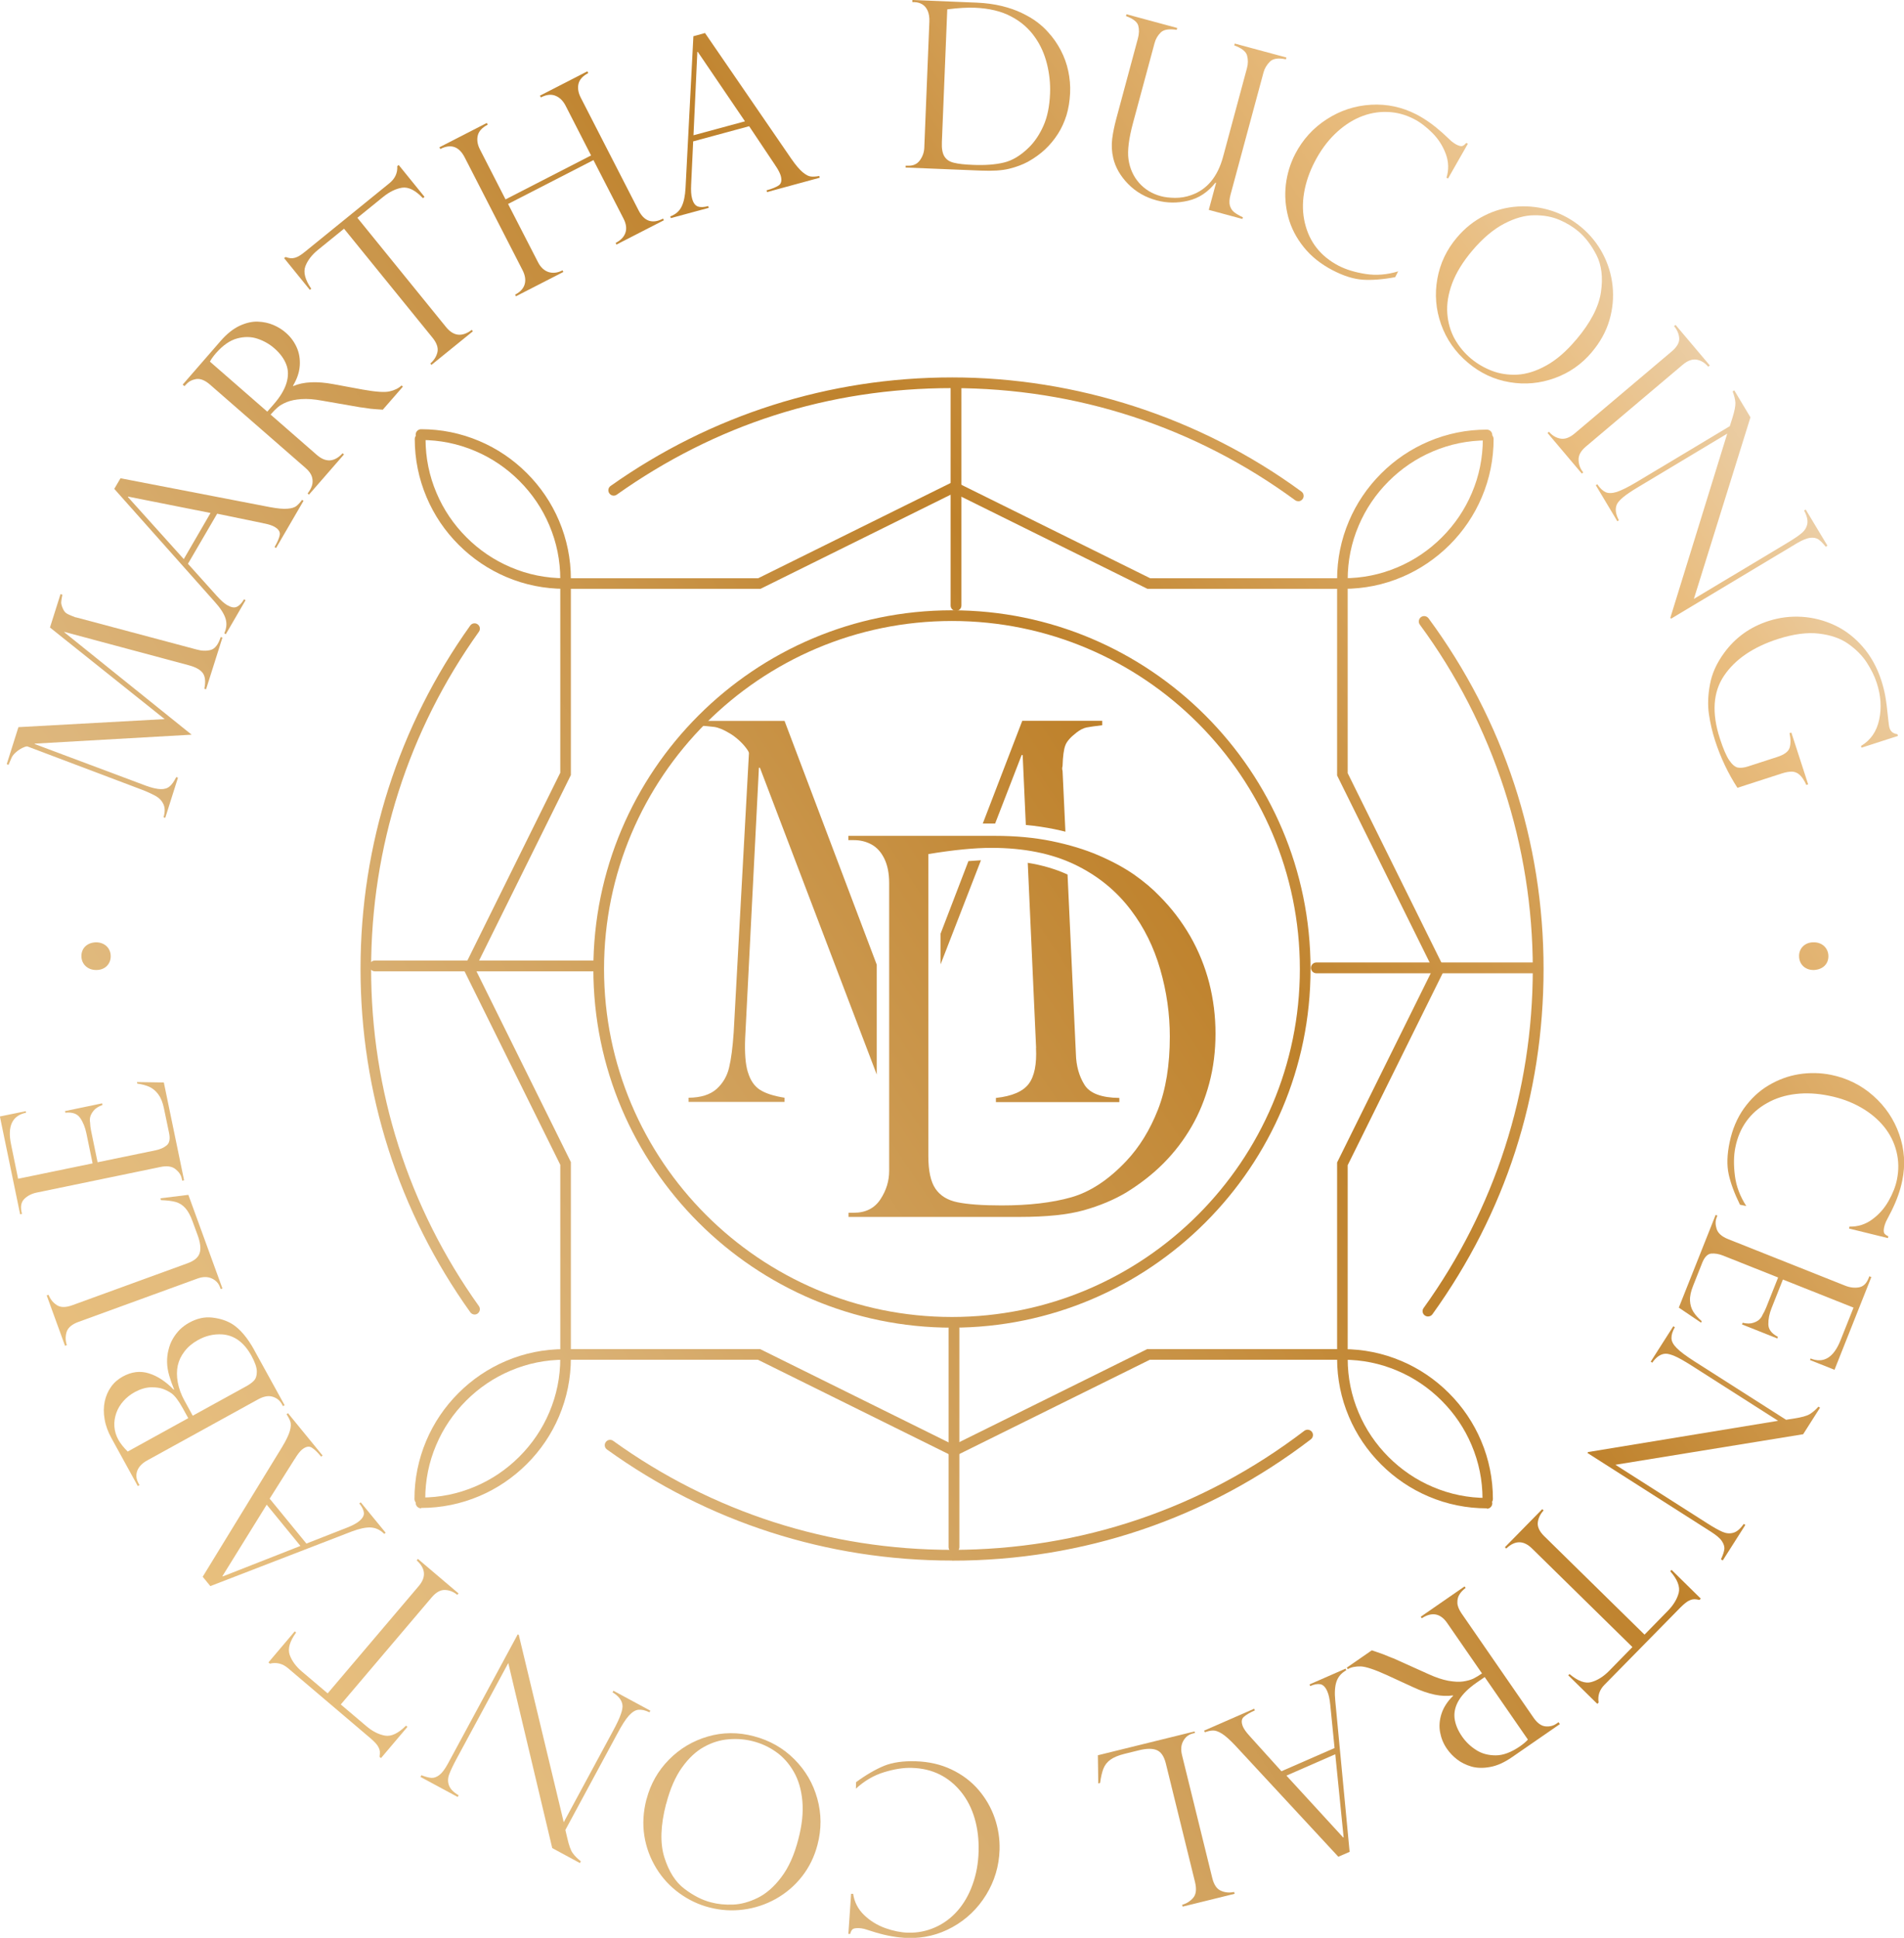 <svg xmlns="http://www.w3.org/2000/svg" xmlns:xlink="http://www.w3.org/1999/xlink" id="Capa_2" data-name="Capa 2" viewBox="0 0 187.11 190.39"><defs><style>
      .cls-1 {
        fill: url(#Dull_Brass-30);
      }

      .cls-1, .cls-2, .cls-3, .cls-4, .cls-5, .cls-6, .cls-7, .cls-8, .cls-9, .cls-10, .cls-11, .cls-12, .cls-13, .cls-14, .cls-15, .cls-16, .cls-17, .cls-18, .cls-19, .cls-20, .cls-21, .cls-22, .cls-23, .cls-24, .cls-25, .cls-26, .cls-27, .cls-28, .cls-29, .cls-30, .cls-31, .cls-32, .cls-33, .cls-34, .cls-35, .cls-36, .cls-37, .cls-38, .cls-39, .cls-40, .cls-41, .cls-42, .cls-43, .cls-44, .cls-45, .cls-46, .cls-47, .cls-48 {
        stroke-width: 0px;
      }

      .cls-2 {
        fill: url(#Dull_Brass-27);
      }

      .cls-3 {
        fill: url(#Dull_Brass-16);
      }

      .cls-4 {
        fill: url(#Dull_Brass-18);
      }

      .cls-5 {
        fill: url(#Dull_Brass-47);
      }

      .cls-6 {
        fill: url(#Dull_Brass-23);
      }

      .cls-7 {
        fill: url(#Dull_Brass-6);
      }

      .cls-8 {
        fill: url(#Dull_Brass);
      }

      .cls-9 {
        fill: url(#Dull_Brass-46);
      }

      .cls-10 {
        fill: url(#Dull_Brass-3);
      }

      .cls-11 {
        fill: url(#Dull_Brass-33);
      }

      .cls-12 {
        fill: url(#Dull_Brass-32);
      }

      .cls-13 {
        fill: url(#Dull_Brass-35);
      }

      .cls-14 {
        fill: url(#Dull_Brass-24);
      }

      .cls-15 {
        fill: url(#Dull_Brass-31);
      }

      .cls-16 {
        fill: url(#Dull_Brass-19);
      }

      .cls-17 {
        fill: url(#Dull_Brass-13);
      }

      .cls-18 {
        fill: url(#Dull_Brass-7);
      }

      .cls-19 {
        fill: url(#Dull_Brass-8);
      }

      .cls-20 {
        fill: url(#Dull_Brass-12);
      }

      .cls-21 {
        fill: url(#Dull_Brass-42);
      }

      .cls-22 {
        fill: url(#Dull_Brass-20);
      }

      .cls-23 {
        fill: url(#Dull_Brass-37);
      }

      .cls-24 {
        fill: url(#Dull_Brass-14);
      }

      .cls-25 {
        fill: url(#Dull_Brass-5);
      }

      .cls-26 {
        fill: url(#Dull_Brass-36);
      }

      .cls-27 {
        fill: url(#Dull_Brass-40);
      }

      .cls-28 {
        fill: url(#Dull_Brass-34);
      }

      .cls-29 {
        fill: url(#Dull_Brass-25);
      }

      .cls-30 {
        fill: url(#Dull_Brass-43);
      }

      .cls-31 {
        fill: url(#Dull_Brass-11);
      }

      .cls-32 {
        fill: url(#Dull_Brass-10);
      }

      .cls-33 {
        fill: url(#Dull_Brass-21);
      }

      .cls-34 {
        fill: url(#Dull_Brass-2);
      }

      .cls-35 {
        fill: url(#Dull_Brass-38);
      }

      .cls-36 {
        fill: url(#Dull_Brass-44);
      }

      .cls-37 {
        fill: url(#Dull_Brass-45);
      }

      .cls-38 {
        fill: url(#Dull_Brass-28);
      }

      .cls-39 {
        fill: url(#Dull_Brass-17);
      }

      .cls-40 {
        fill: url(#Dull_Brass-26);
      }

      .cls-41 {
        fill: url(#Dull_Brass-4);
      }

      .cls-42 {
        fill: url(#Dull_Brass-29);
      }

      .cls-43 {
        fill: url(#Dull_Brass-22);
      }

      .cls-44 {
        fill: url(#Dull_Brass-39);
      }

      .cls-45 {
        fill: url(#Dull_Brass-41);
      }

      .cls-46 {
        fill: url(#Dull_Brass-15);
      }

      .cls-47 {
        fill: url(#Dull_Brass-9);
      }

      .cls-48 {
        fill: url(#Dull_Brass-48);
      }
    </style><linearGradient id="Dull_Brass" data-name="Dull Brass" x1="-10.79" y1="116.2" x2="160.27" y2="2.85" gradientUnits="userSpaceOnUse"><stop offset="0" stop-color="#e9c07d"></stop><stop offset=".19" stop-color="#ddb67c"></stop><stop offset=".6" stop-color="#be812b"></stop><stop offset=".87" stop-color="#e9bd7f"></stop><stop offset="1" stop-color="#ecdac2"></stop></linearGradient><linearGradient id="Dull_Brass-2" data-name="Dull Brass" x1="-3.89" y1="126.61" x2="167.17" y2="13.26" xlink:href="#Dull_Brass"></linearGradient><linearGradient id="Dull_Brass-3" data-name="Dull Brass" x1="33.66" y1="183.28" x2="204.73" y2="69.93" xlink:href="#Dull_Brass"></linearGradient><linearGradient id="Dull_Brass-4" data-name="Dull Brass" x1="26.77" y1="172.87" x2="197.83" y2="59.52" xlink:href="#Dull_Brass"></linearGradient><linearGradient id="Dull_Brass-5" data-name="Dull Brass" x1="11.38" y1="149.65" x2="182.44" y2="36.3" xlink:href="#Dull_Brass"></linearGradient><linearGradient id="Dull_Brass-6" data-name="Dull Brass" x1="-10.04" y1="117.32" x2="161.02" y2="3.97" xlink:href="#Dull_Brass"></linearGradient><linearGradient id="Dull_Brass-7" data-name="Dull Brass" x1="-2.93" y1="128.05" x2="168.13" y2="14.7" xlink:href="#Dull_Brass"></linearGradient><linearGradient id="Dull_Brass-8" data-name="Dull Brass" x1="32.93" y1="182.18" x2="204" y2="68.83" xlink:href="#Dull_Brass"></linearGradient><linearGradient id="Dull_Brass-9" data-name="Dull Brass" x1="25.47" y1="170.92" x2="196.53" y2="57.57" xlink:href="#Dull_Brass"></linearGradient><linearGradient id="Dull_Brass-10" data-name="Dull Brass" x1="-9.89" y1="117.55" x2="161.17" y2="4.2" xlink:href="#Dull_Brass"></linearGradient><linearGradient id="Dull_Brass-11" data-name="Dull Brass" x1="32.64" y1="181.75" x2="203.71" y2="68.4" xlink:href="#Dull_Brass"></linearGradient><linearGradient id="Dull_Brass-12" data-name="Dull Brass" x1="-2.78" y1="128.28" x2="168.28" y2="14.93" xlink:href="#Dull_Brass"></linearGradient><linearGradient id="Dull_Brass-13" data-name="Dull Brass" x1="25.53" y1="171.01" x2="196.6" y2="57.67" xlink:href="#Dull_Brass"></linearGradient><linearGradient id="Dull_Brass-14" data-name="Dull Brass" x1="14.48" y1="154.34" x2="185.55" y2="40.99" xlink:href="#Dull_Brass"></linearGradient><linearGradient id="Dull_Brass-15" data-name="Dull Brass" x1="8.91" y1="145.93" x2="179.97" y2="32.58" xlink:href="#Dull_Brass"></linearGradient><linearGradient id="Dull_Brass-16" data-name="Dull Brass" x1="15.63" y1="156.06" x2="186.69" y2="42.72" xlink:href="#Dull_Brass"></linearGradient><linearGradient id="Dull_Brass-17" data-name="Dull Brass" x1="5.42" y1="140.65" x2="176.48" y2="27.3" xlink:href="#Dull_Brass"></linearGradient><linearGradient id="Dull_Brass-18" data-name="Dull Brass" x1="3.19" y1="137.29" x2="174.25" y2="23.94" xlink:href="#Dull_Brass"></linearGradient><linearGradient id="Dull_Brass-19" data-name="Dull Brass" x1="-25.67" y1="93.73" x2="145.39" y2="-19.62" xlink:href="#Dull_Brass"></linearGradient><linearGradient id="Dull_Brass-20" data-name="Dull Brass" x1="-30.64" y1="86.24" x2="140.42" y2="-27.11" xlink:href="#Dull_Brass"></linearGradient><linearGradient id="Dull_Brass-21" data-name="Dull Brass" x1="-34.23" y1="80.82" x2="136.83" y2="-32.53" xlink:href="#Dull_Brass"></linearGradient><linearGradient id="Dull_Brass-22" data-name="Dull Brass" x1="-36.56" y1="77.3" x2="134.5" y2="-36.05" xlink:href="#Dull_Brass"></linearGradient><linearGradient id="Dull_Brass-23" data-name="Dull Brass" x1="-36.14" y1="77.93" x2="134.92" y2="-35.42" xlink:href="#Dull_Brass"></linearGradient><linearGradient id="Dull_Brass-24" data-name="Dull Brass" x1="-33.47" y1="81.97" x2="137.6" y2="-31.38" xlink:href="#Dull_Brass"></linearGradient><linearGradient id="Dull_Brass-25" data-name="Dull Brass" x1="-28.25" y1="89.85" x2="142.82" y2="-23.5" xlink:href="#Dull_Brass"></linearGradient><linearGradient id="Dull_Brass-26" data-name="Dull Brass" x1="-20.21" y1="101.98" x2="150.86" y2="-11.37" xlink:href="#Dull_Brass"></linearGradient><linearGradient id="Dull_Brass-27" data-name="Dull Brass" x1="-11.23" y1="115.53" x2="159.84" y2="2.19" xlink:href="#Dull_Brass"></linearGradient><linearGradient id="Dull_Brass-28" data-name="Dull Brass" x1="-1.96" y1="129.52" x2="169.11" y2="16.18" xlink:href="#Dull_Brass"></linearGradient><linearGradient id="Dull_Brass-29" data-name="Dull Brass" x1="5.9" y1="141.38" x2="176.96" y2="28.03" xlink:href="#Dull_Brass"></linearGradient><linearGradient id="Dull_Brass-30" data-name="Dull Brass" x1="13.56" y1="152.95" x2="184.63" y2="39.6" xlink:href="#Dull_Brass"></linearGradient><linearGradient id="Dull_Brass-31" data-name="Dull Brass" x1="24.57" y1="169.55" x2="195.63" y2="56.2" xlink:href="#Dull_Brass"></linearGradient><linearGradient id="Dull_Brass-32" data-name="Dull Brass" x1="36.63" y1="187.76" x2="207.7" y2="74.42" xlink:href="#Dull_Brass"></linearGradient><linearGradient id="Dull_Brass-33" data-name="Dull Brass" x1="46.37" y1="202.45" x2="217.43" y2="89.1" xlink:href="#Dull_Brass"></linearGradient><linearGradient id="Dull_Brass-34" data-name="Dull Brass" x1="50.69" y1="208.99" x2="221.76" y2="95.64" xlink:href="#Dull_Brass"></linearGradient><linearGradient id="Dull_Brass-35" data-name="Dull Brass" x1="55.2" y1="215.78" x2="226.26" y2="102.43" xlink:href="#Dull_Brass"></linearGradient><linearGradient id="Dull_Brass-36" data-name="Dull Brass" x1="58.75" y1="221.15" x2="229.82" y2="107.8" xlink:href="#Dull_Brass"></linearGradient><linearGradient id="Dull_Brass-37" data-name="Dull Brass" x1="59.26" y1="221.91" x2="230.32" y2="108.56" xlink:href="#Dull_Brass"></linearGradient><linearGradient id="Dull_Brass-38" data-name="Dull Brass" x1="58.32" y1="220.49" x2="229.38" y2="107.14" xlink:href="#Dull_Brass"></linearGradient><linearGradient id="Dull_Brass-39" data-name="Dull Brass" x1="56.5" y1="217.75" x2="227.57" y2="104.4" xlink:href="#Dull_Brass"></linearGradient><linearGradient id="Dull_Brass-40" data-name="Dull Brass" x1="50.01" y1="207.96" x2="221.08" y2="94.61" xlink:href="#Dull_Brass"></linearGradient><linearGradient id="Dull_Brass-41" data-name="Dull Brass" x1="43.37" y1="197.93" x2="214.43" y2="84.58" xlink:href="#Dull_Brass"></linearGradient><linearGradient id="Dull_Brass-42" data-name="Dull Brass" x1="34.56" y1="184.64" x2="205.63" y2="71.29" xlink:href="#Dull_Brass"></linearGradient><linearGradient id="Dull_Brass-43" data-name="Dull Brass" x1="25.79" y1="171.4" x2="196.85" y2="58.05" xlink:href="#Dull_Brass"></linearGradient><linearGradient id="Dull_Brass-44" data-name="Dull Brass" x1="15.74" y1="156.24" x2="186.81" y2="42.89" xlink:href="#Dull_Brass"></linearGradient><linearGradient id="Dull_Brass-45" data-name="Dull Brass" x1="7.8" y1="144.26" x2="178.87" y2="30.91" xlink:href="#Dull_Brass"></linearGradient><linearGradient id="Dull_Brass-46" data-name="Dull Brass" x1=".99" y1="133.97" x2="172.05" y2="20.62" xlink:href="#Dull_Brass"></linearGradient><linearGradient id="Dull_Brass-47" data-name="Dull Brass" x1="-6.29" y1="122.99" x2="164.78" y2="9.64" xlink:href="#Dull_Brass"></linearGradient><linearGradient id="Dull_Brass-48" data-name="Dull Brass" x1="-14.87" y1="110.04" x2="156.2" y2="-3.3" xlink:href="#Dull_Brass"></linearGradient></defs><g id="Layer_1" data-name="Layer 1"><g><g><g><g><g><path class="cls-8" d="M132.02,57.85h-19.26l-19.01-9.41-19.01,9.41h-19.26c-1.98,0-3.91-.39-5.72-1.16-1.75-.74-3.33-1.81-4.68-3.16-1.36-1.35-2.42-2.93-3.16-4.68-.77-1.82-1.16-3.74-1.16-5.72,0-.29.24-.53.53-.53s.53.24.53.53c0,1.84.36,3.62,1.08,5.31.69,1.63,1.68,3.09,2.94,4.35,1.26,1.26,2.72,2.25,4.35,2.94,1.68.72,3.47,1.08,5.31,1.08h19.01l19.26-9.53,19.26,9.53h19.01c1.84,0,3.62-.36,5.31-1.08,1.63-.69,3.09-1.68,4.35-2.94,1.26-1.26,2.25-2.72,2.94-4.35.72-1.68,1.08-3.47,1.08-5.31,0-.29.24-.53.53-.53s.53.24.53.53c0,1.98-.39,3.91-1.16,5.72-.74,1.75-1.81,3.33-3.16,4.68-1.36,1.35-2.93,2.42-4.68,3.16-1.81.77-3.74,1.16-5.72,1.16Z"></path><path class="cls-34" d="M41.38,148.19c-.29,0-.53-.24-.53-.53s.24-.53.53-.53c1.84,0,3.62-.36,5.31-1.08,1.63-.69,3.09-1.68,4.35-2.94,1.26-1.26,2.25-2.72,2.94-4.35.72-1.69,1.08-3.47,1.08-5.31v-19.01l-9.53-19.26,9.53-19.26v-19.01c0-1.84-.36-3.62-1.08-5.31-.69-1.63-1.68-3.09-2.94-4.35-1.26-1.26-2.72-2.25-4.35-2.94-1.69-.72-3.47-1.08-5.31-1.08-.29,0-.53-.24-.53-.53s.24-.53.53-.53c1.98,0,3.9.39,5.72,1.16,1.75.74,3.33,1.81,4.68,3.16,1.35,1.35,2.42,2.93,3.16,4.68.77,1.82,1.16,3.74,1.16,5.72v19.26l-9.41,19.01,9.41,19.01v19.26c0,1.98-.39,3.9-1.16,5.72-.74,1.75-1.81,3.33-3.16,4.68-1.36,1.35-2.93,2.42-4.68,3.16-1.82.77-3.74,1.16-5.72,1.16Z"></path><path class="cls-10" d="M146.22,147.8c-.29,0-.53-.24-.53-.53,0-1.84-.36-3.62-1.08-5.31-.69-1.63-1.68-3.09-2.94-4.35-1.26-1.26-2.72-2.25-4.35-2.94-1.69-.72-3.47-1.08-5.31-1.08h-19.01l-19.26,9.53-19.26-9.53h-19.01c-1.84,0-3.62.36-5.31,1.08-1.63.69-3.09,1.68-4.35,2.94-1.26,1.26-2.25,2.72-2.94,4.35-.72,1.68-1.08,3.47-1.08,5.31,0,.29-.24.53-.53.53s-.53-.24-.53-.53c0-1.98.39-3.9,1.16-5.72.74-1.75,1.81-3.33,3.16-4.68,1.35-1.35,2.93-2.42,4.68-3.16,1.81-.77,3.74-1.16,5.72-1.16h19.26l19.01,9.41,19.01-9.41h19.26c1.98,0,3.9.39,5.72,1.16,1.75.74,3.33,1.81,4.68,3.16s2.42,2.93,3.16,4.68c.77,1.81,1.16,3.74,1.16,5.72,0,.29-.24.53-.53.53Z"></path><path class="cls-41" d="M146.12,148.19c-1.98,0-3.91-.39-5.72-1.16-1.75-.74-3.33-1.81-4.68-3.16-1.36-1.36-2.42-2.93-3.16-4.68-.77-1.81-1.16-3.74-1.16-5.72v-19.26l9.41-19.01-9.41-19.01v-19.26c0-1.98.39-3.91,1.16-5.72.74-1.75,1.81-3.33,3.16-4.68,1.36-1.36,2.93-2.42,4.68-3.16,1.81-.77,3.74-1.16,5.72-1.16.29,0,.53.24.53.53s-.24.53-.53.53c-1.84,0-3.62.36-5.31,1.08-1.63.69-3.09,1.68-4.35,2.94-1.26,1.26-2.25,2.72-2.94,4.35-.72,1.68-1.08,3.47-1.08,5.31v19.01l9.53,19.26-9.53,19.26v19.01c0,1.84.36,3.62,1.08,5.31.69,1.63,1.68,3.09,2.94,4.35,1.26,1.26,2.72,2.25,4.35,2.94,1.69.72,3.47,1.08,5.31,1.08.29,0,.53.24.53.53s-.24.53-.53.53Z"></path></g><path class="cls-25" d="M93.55,130.44c-19.43,0-35.24-15.81-35.24-35.24s15.81-35.24,35.24-35.24,35.24,15.81,35.24,35.24-15.81,35.24-35.24,35.24ZM93.55,61.01c-18.85,0-34.19,15.34-34.19,34.19s15.34,34.19,34.19,34.19,34.19-15.34,34.19-34.19-15.34-34.19-34.19-34.19Z"></path><path class="cls-7" d="M127.58,49.24c-.11,0-.22-.03-.31-.1-9.83-7.21-21.48-11.01-33.71-11.01s-23.28,3.62-32.95,10.47c-.24.17-.56.11-.73-.13-.17-.24-.11-.57.13-.73,9.85-6.97,21.45-10.66,33.56-10.66s24.32,3.88,34.33,11.22c.23.17.28.5.11.73-.1.14-.26.22-.42.22Z"></path><path class="cls-18" d="M46.65,129.15c-.16,0-.33-.08-.43-.22-7.06-9.88-10.79-21.55-10.79-33.74s3.73-23.85,10.78-33.73c.17-.24.5-.29.73-.12.24.17.29.5.12.73-6.93,9.7-10.59,21.16-10.59,33.12s3.66,23.42,10.59,33.13c.17.24.11.56-.12.73-.09.07-.2.1-.31.1Z"></path><path class="cls-19" d="M93.55,153.32c-12.26,0-23.98-3.77-33.9-10.91-.24-.17-.29-.5-.12-.73.17-.24.5-.29.73-.12,9.74,7.01,21.25,10.71,33.29,10.71,12.64,0,24.61-4.05,34.63-11.7.23-.17.56-.13.74.1.18.23.13.56-.1.74-10.2,7.8-22.39,11.92-35.26,11.92Z"></path><path class="cls-47" d="M140.33,129.34c-.11,0-.21-.03-.31-.1-.24-.17-.29-.5-.12-.73,7.02-9.75,10.73-21.27,10.73-33.31s-3.84-23.98-11.1-33.83c-.17-.23-.12-.56.11-.74.24-.17.56-.12.74.11,7.4,10.03,11.31,21.95,11.31,34.45s-3.78,24-10.92,33.93c-.1.14-.26.22-.43.22Z"></path></g><path class="cls-32" d="M93.95,60.02c-.29,0-.53-.24-.53-.53v-21.5c0-.29.24-.53.53-.53s.53.24.53.53v21.5c0,.29-.24.53-.53.53Z"></path><path class="cls-31" d="M93.75,152.53c-.29,0-.53-.24-.53-.53v-21.5c0-.29.24-.53.53-.53s.53.24.53.53v21.5c0,.29-.24.53-.53.53Z"></path><path class="cls-20" d="M58.34,95.43h-21.5c-.29,0-.53-.24-.53-.53s.24-.53.53-.53h21.5c.29,0,.53.24.53.53s-.24.53-.53.53Z"></path><path class="cls-17" d="M150.86,95.62h-21.5c-.29,0-.53-.24-.53-.53s.24-.53.53-.53h21.5c.29,0,.53.24.53.53s-.24.53-.53.53Z"></path></g><g><path class="cls-24" d="M83.37,82.55v-.43h14.41c2.02,0,3.88.17,5.58.52,1.7.35,3.23.81,4.58,1.39,1.35.58,2.51,1.21,3.5,1.89.98.69,1.81,1.39,2.49,2.1,1.19,1.19,2.19,2.5,3.03,3.95.83,1.45,1.45,2.98,1.87,4.59.41,1.61.62,3.27.62,4.98s-.2,3.34-.61,4.88c-.41,1.54-.99,2.97-1.75,4.28-.76,1.31-1.67,2.5-2.73,3.57-1.06,1.07-2.29,2.03-3.7,2.9-1.2.71-2.58,1.29-4.14,1.73-1.56.44-3.67.66-6.33.66h-16.8v-.41h.51c1.17,0,2.04-.44,2.62-1.32.58-.88.86-1.81.86-2.8v-28.27c0-.95-.16-1.75-.47-2.39-.31-.64-.73-1.11-1.26-1.4-.53-.29-1.11-.43-1.75-.43h-.51ZM91.23,83.9v29.67c0,1.46.23,2.53.7,3.22.47.69,1.19,1.13,2.17,1.33.98.2,2.42.31,4.32.31,2.71,0,5-.27,6.86-.8,1.86-.53,3.67-1.72,5.41-3.57,1.29-1.37,2.32-3.05,3.1-5.03.78-1.98,1.17-4.38,1.17-7.19,0-2.22-.31-4.42-.94-6.6-.63-2.18-1.58-4.11-2.87-5.81-1.44-1.91-3.29-3.42-5.55-4.5s-4.99-1.63-8.17-1.63c-1.64,0-3.71.2-6.2.61Z"></path><g><path class="cls-46" d="M92.43,91.72v3.03l3.97-10.23c-.39.02-.8.05-1.23.08l-2.73,7.11Z"></path><path class="cls-3" d="M101.81,102.96c.08,1.59-.15,2.77-.71,3.52-.56.75-1.64,1.22-3.23,1.39v.41h12.13v-.41c-1.76-.02-2.91-.45-3.43-1.3-.53-.85-.81-1.86-.84-3.03l-.82-17.62c-1.16-.53-2.47-.92-3.91-1.15l.82,18.19Z"></path><path class="cls-39" d="M97.79,80.92s0,0,0,0l2.61-6.74h.1l.31,6.87c.97.09,1.9.23,2.79.41.37.08.74.16,1.1.25l-.28-5.98c-.05-.15-.05-.3,0-.46.03-.97.12-1.64.27-2.03.14-.39.5-.8,1.08-1.25.37-.29.71-.46,1.02-.52.31-.06.81-.13,1.53-.22v-.43h-7.86l-3.88,10.09h1.2Z"></path><path class="cls-4" d="M73.5,105.36c-.25-.8-.33-1.94-.27-3.39l1.35-26.54h.1l11.48,30.14v-10.79l-9.06-23.95h-8.69v.43c.76.05,1.36.11,1.78.16.42.06.92.27,1.5.62.27.15.55.36.85.62.3.26.55.53.75.79.2.26.31.44.31.55l-1.5,27.45c-.1,1.46-.25,2.61-.45,3.44-.2.84-.61,1.54-1.23,2.1-.63.56-1.54.85-2.75.86v.41h9.43v-.41c-1.07-.17-1.87-.43-2.42-.78-.54-.35-.94-.92-1.18-1.73Z"></path></g></g></g><g><path class="cls-16" d="M5.95,58.37l.18.06c-.06.31-.1.53-.11.67-.02.14.01.3.08.5.11.3.23.51.38.62.14.11.42.24.82.38.06.04.12.06.19.06l11.82,3.15c.49.14.95.16,1.38.05s.76-.53,1-1.27l.17.05-1.61,5.08-.17-.05c.14-.69.09-1.2-.15-1.54-.24-.33-.7-.59-1.38-.77l-12.23-3.28v.04s12.51,10.06,12.51,10.06l-15.42.88v.04s10.92,4.09,10.92,4.09c.6.22,1.09.33,1.46.34s.66-.08.88-.27c.22-.18.43-.48.65-.91l.17.05-1.25,3.95-.17-.05c.15-.51.15-.93,0-1.27-.15-.34-.39-.6-.71-.79-.33-.19-.79-.41-1.38-.64l-11.3-4.27s-.13,0-.27.06c-.14.05-.28.12-.43.21-.15.09-.27.18-.37.27-.23.19-.38.38-.46.55s-.18.41-.31.72l-.18-.06,1.15-3.64,14.37-.79-11.27-9,1.04-3.29Z"></path><path class="cls-22" d="M11.85,46.99l14.66,2.83c.76.14,1.34.2,1.74.16.4-.03.69-.12.87-.26.18-.14.37-.34.56-.61l.15.09-2.7,4.64-.15-.09c.28-.48.45-.87.51-1.18.06-.31-.11-.58-.51-.81-.22-.13-.55-.24-.99-.33-.07,0-.11-.01-.14-.03l-4.51-.93-2.87,4.92,2.84,3.16c.39.43.72.73,1.01.9.4.23.72.29.97.16.25-.12.48-.37.69-.73l.15.09-1.94,3.34-.15-.09c.23-.5.27-.99.12-1.46-.15-.47-.49-1-1.02-1.59l-9.91-11.14.61-1.04ZM18.06,54.93l2.63-4.53-8.1-1.61-.02.04,5.49,6.1Z"></path><path class="cls-33" d="M18.28,37.77l-.15.17-.18-.15,3.74-4.3c.6-.69,1.22-1.18,1.85-1.48.63-.29,1.23-.43,1.79-.41.56.02,1.07.13,1.54.33.47.2.88.46,1.23.77.45.39.8.86,1.05,1.41.25.55.35,1.15.31,1.8-.04.65-.26,1.31-.67,1.99l.03.03c1-.43,2.32-.49,3.93-.19l2.87.53c1.29.23,2.18.3,2.67.18.49-.11.88-.3,1.17-.58l.13.12-1.97,2.26c-.21-.01-.4-.03-.59-.04-.19-.02-.39-.03-.6-.05-.13-.02-.33-.05-.6-.09-.27-.04-.42-.06-.46-.06l-3.74-.65c-.76-.14-1.43-.19-2.01-.15-.58.04-1.06.14-1.43.29-.37.15-.67.32-.89.51-.22.19-.46.43-.71.72l4.54,3.96c.88.77,1.73.72,2.54-.16l.13.12-3.44,3.95-.13-.12c.2-.26.35-.52.43-.78.08-.26.08-.54,0-.84-.09-.3-.3-.6-.64-.89l-9.38-8.18c-.49-.43-.95-.61-1.36-.55-.41.07-.74.24-.99.53ZM26.26,40.45l.62-.71c.65-.74,1.07-1.44,1.27-2.1s.2-1.27-.02-1.83c-.21-.56-.6-1.09-1.17-1.59-.48-.42-1.03-.73-1.65-.94s-1.29-.22-2-.03c-.71.19-1.4.67-2.08,1.44-.27.31-.47.59-.6.84l5.63,4.91Z"></path><path class="cls-43" d="M41.7,19.36l-.14.11c-.74-.78-1.42-1.12-2.04-1.03-.62.1-1.24.4-1.86.9l-2.54,2.06,8.71,10.73c.74.91,1.58,1,2.53.28l.11.14-4.07,3.3-.11-.14c.37-.32.6-.69.7-1.12.09-.42-.07-.89-.47-1.39l-8.71-10.73-2.54,2.06c-.62.5-1.04,1.05-1.26,1.63-.22.59-.03,1.32.58,2.21l-.14.11-2.53-3.12.14-.11c.21.07.38.11.5.12.13.01.26,0,.41-.04.15-.04.31-.11.47-.21s.35-.23.55-.4l8.28-6.72c.55-.45.81-1,.77-1.68l.14-.11,2.53,3.12Z"></path><path class="cls-6" d="M58.09,15.28l-2.51-4.9c-.25-.48-.57-.8-.99-.97-.41-.17-.89-.12-1.44.16l-.09-.17,4.66-2.39.09.17c-.54.28-.86.63-.96,1.06-.1.43-.02.89.23,1.37l5.68,11.07c.55,1.07,1.35,1.34,2.4.8l.08.16-4.66,2.39-.08-.16c.5-.26.82-.59.96-1,.14-.41.08-.88-.19-1.4l-2.95-5.74-8.39,4.31,2.94,5.72c.26.51.61.83,1.04.97.43.13.89.08,1.37-.17l.08.16-4.66,2.39-.08-.16c.5-.26.82-.6.94-1.02.12-.42.05-.88-.21-1.39l-5.68-11.07c-.56-1.09-1.36-1.36-2.4-.83l-.09-.17,4.66-2.39.09.17c-.55.28-.88.64-.98,1.07-.1.43-.03.89.22,1.37l2.51,4.9,8.39-4.31Z"></path><path class="cls-14" d="M69.3,3.27l8.45,12.31c.44.64.82,1.08,1.13,1.34s.58.4.8.42c.23.03.5.01.83-.05l.05.17-5.18,1.41-.05-.17c.53-.14.93-.31,1.19-.48s.33-.49.21-.94c-.07-.24-.22-.55-.47-.93-.04-.05-.07-.09-.08-.12l-2.56-3.83-5.5,1.49-.2,4.25c-.03.58,0,1.03.09,1.35.12.45.31.71.58.8.26.09.6.07,1.01-.04l.05.17-3.73,1.01-.05-.17c.52-.19.89-.51,1.11-.96.22-.44.35-1.06.39-1.85l.77-14.89,1.16-.32ZM68.15,13.29l5.06-1.37-4.64-6.83h-.04s-.38,8.21-.38,8.21Z"></path><path class="cls-29" d="M89.66.19v-.19s6.34.26,6.34.26c.89.04,1.7.15,2.44.33.74.18,1.4.41,1.98.69.58.28,1.08.57,1.5.89.42.32.77.64,1.06.97.5.54.92,1.14,1.26,1.79.34.65.59,1.33.74,2.05.15.71.22,1.45.18,2.2s-.15,1.46-.35,2.13c-.21.67-.49,1.29-.85,1.85-.36.56-.78,1.07-1.26,1.52-.48.45-1.04.85-1.68,1.21-.54.29-1.16.52-1.85.69-.69.17-1.62.23-2.79.18l-7.38-.3v-.18s.23,0,.23,0c.51.02.9-.16,1.17-.53.27-.38.41-.78.43-1.21l.5-12.41c.02-.42-.04-.77-.16-1.06-.13-.29-.3-.5-.53-.64-.23-.14-.48-.21-.76-.22h-.22ZM93.09.92l-.53,13.03c-.03.64.06,1.12.25,1.42.19.31.5.52.93.62.43.11,1.06.18,1.89.21,1.19.05,2.2-.03,3.03-.23s1.64-.69,2.44-1.47c.59-.58,1.07-1.3,1.45-2.16.38-.86.59-1.9.64-3.14.04-.97-.06-1.95-.3-2.91-.24-.97-.62-1.83-1.16-2.6-.6-.87-1.38-1.56-2.36-2.07-.97-.52-2.16-.8-3.56-.86-.72-.03-1.63.02-2.73.16Z"></path><path class="cls-40" d="M122.12,21.52l-3.33-.9.71-2.63-.04-.06c-.75.95-1.65,1.55-2.7,1.79-1.05.25-2.08.24-3.08-.03-1.13-.3-2.07-.85-2.83-1.63-.76-.78-1.24-1.63-1.45-2.53-.15-.64-.18-1.28-.1-1.91.08-.63.22-1.27.39-1.92l2.13-7.91c.13-.47.14-.9.04-1.27-.1-.37-.51-.69-1.21-.94l.05-.18,4.99,1.35-.05.18c-.76-.11-1.28-.03-1.57.26-.29.28-.5.63-.61,1.05l-2.1,7.78c-.43,1.58-.58,2.79-.46,3.64.13.9.48,1.67,1.04,2.31.57.64,1.29,1.08,2.17,1.31.37.1.82.15,1.36.16.54,0,1.07-.08,1.59-.27,1.56-.54,2.61-1.81,3.14-3.79l2.34-8.68c.12-.44.12-.85.01-1.25s-.53-.72-1.26-.99l.05-.18,5.08,1.37-.05.18c-.74-.16-1.27-.08-1.58.23-.31.32-.52.67-.62,1.05l-3.25,12.04c-.11.42-.13.77-.06,1.04.08.28.22.5.44.67s.5.33.84.49l-.05.17Z"></path><path class="cls-2" d="M142.32,17.55l-.17-.09c.24-.78.22-1.56-.07-2.34s-.73-1.47-1.32-2.06c-.59-.59-1.19-1.05-1.81-1.37-.84-.43-1.72-.67-2.64-.69-.92-.03-1.82.14-2.69.51s-1.69.93-2.45,1.67c-.77.75-1.42,1.65-1.97,2.71-.53,1.02-.88,2.05-1.05,3.08-.17,1.03-.14,2,.08,2.93.22.93.6,1.75,1.16,2.46.56.71,1.28,1.29,2.16,1.75.74.38,1.63.65,2.67.81,1.04.16,2.1.07,3.18-.26l-.29.57c-1.23.23-2.3.31-3.19.25-.9-.06-1.89-.37-2.98-.94-1.15-.6-2.09-1.35-2.82-2.26-.73-.91-1.24-1.89-1.52-2.95-.28-1.05-.36-2.11-.24-3.18.13-1.07.43-2.07.92-3.02.74-1.42,1.77-2.56,3.11-3.42,1.33-.86,2.78-1.33,4.35-1.42,1.56-.09,3.05.23,4.45.95.87.45,1.72,1.06,2.57,1.82l.88.82c.18.14.34.25.47.32.26.13.45.18.57.15.13-.03.26-.13.41-.31l.16.08-1.95,3.42Z"></path><path class="cls-38" d="M156.43,34.6c-.99,1.18-2.21,2.03-3.65,2.55-1.44.52-2.92.66-4.43.4-1.51-.25-2.88-.89-4.11-1.93-1.23-1.04-2.1-2.29-2.62-3.75-.52-1.47-.64-2.96-.37-4.47.27-1.52.91-2.87,1.93-4.07.78-.92,1.68-1.64,2.72-2.16,1.03-.52,2.12-.81,3.26-.88,1.14-.07,2.25.07,3.33.42,1.08.35,2.06.9,2.94,1.64.86.73,1.55,1.58,2.07,2.56.52.98.85,2.04.97,3.17s.02,2.25-.31,3.38c-.33,1.12-.91,2.17-1.74,3.15ZM154.9,33.37c1.41-1.67,2.22-3.23,2.43-4.68.21-1.44.06-2.65-.44-3.63-.5-.97-1.09-1.75-1.78-2.33-.53-.45-1.15-.82-1.87-1.13-.72-.31-1.54-.46-2.46-.45-.93,0-1.92.28-2.97.83s-2.1,1.43-3.14,2.66c-.91,1.08-1.57,2.15-1.96,3.19-.39,1.05-.55,2.04-.48,2.97.07.93.32,1.77.73,2.51.42.74.95,1.38,1.61,1.93.59.49,1.27.89,2.04,1.19.78.3,1.61.42,2.5.38.89-.05,1.84-.34,2.83-.89.99-.54,1.98-1.39,2.96-2.56Z"></path><path class="cls-42" d="M168.02,35.91l-.15.12c-.32-.38-.69-.61-1.12-.69-.43-.08-.89.08-1.38.49l-9.54,8.06c-.48.41-.72.84-.7,1.31.02.46.17.87.46,1.21l-.14.12-3.37-3.99.14-.12c.31.36.68.59,1.12.67.44.08.9-.08,1.4-.5l9.54-8.06c.52-.44.77-.88.74-1.3-.03-.43-.2-.82-.51-1.19l.15-.12,3.37,3.99Z"></path><path class="cls-1" d="M179.58,53.62l-.16.1c-.26-.33-.5-.57-.71-.72-.22-.15-.5-.2-.84-.16-.34.05-.77.23-1.28.53l-12.38,7.42-.06-.1,5.59-18.09-8.68,5.21c-.72.43-1.24.78-1.56,1.05-.32.27-.52.5-.61.7-.19.44-.12.95.2,1.56l-.15.09-2.12-3.54.15-.09c.26.38.53.64.81.77.28.13.65.12,1.11-.02.45-.15,1.08-.46,1.89-.94l9.21-5.52.25-.79c.22-.7.32-1.21.3-1.53-.02-.32-.12-.69-.27-1.1l.16-.1,1.59,2.65-5.56,17.84,9.11-5.46c.68-.41,1.18-.74,1.48-1,.31-.26.49-.56.56-.92.06-.36-.04-.79-.32-1.3l.16-.1,2.13,3.54Z"></path><path class="cls-15" d="M182.94,73.46l-.06-.17c.95-.56,1.54-1.42,1.79-2.58.25-1.16.17-2.37-.24-3.62-.21-.65-.54-1.32-.98-2-.44-.68-1.05-1.29-1.81-1.83s-1.72-.87-2.88-1.01c-1.16-.14-2.51.04-4.04.53-2.44.79-4.2,1.99-5.29,3.6-1.09,1.61-1.23,3.67-.41,6.19.32.99.63,1.7.91,2.12.29.42.57.66.84.72.28.05.61.02,1.01-.11l2.87-.93c.68-.22,1.08-.51,1.21-.88.12-.37.13-.85,0-1.46l.18-.06,1.65,5.09-.18.06c-.2-.45-.42-.78-.65-.99-.23-.21-.49-.31-.76-.32-.27,0-.6.05-1,.18l-4.36,1.41c-.92-1.42-1.65-2.96-2.19-4.62-.28-.86-.48-1.73-.61-2.61s-.1-1.86.1-2.92c.19-1.07.66-2.1,1.39-3.1,1.1-1.51,2.56-2.56,4.37-3.14,1.06-.34,2.15-.48,3.27-.41,1.13.07,2.2.35,3.23.83,1.03.48,1.95,1.19,2.75,2.11.8.92,1.42,2.03,1.84,3.34.16.5.29,1.01.38,1.51.09.5.19,1.27.29,2.29.04.4.08.69.13.85.11.35.37.55.77.6l.06.17-3.59,1.16Z"></path><path class="cls-12" d="M178.2,92.58c.82-.03,1.46.53,1.48,1.33.02.8-.55,1.34-1.4,1.39-.82.03-1.46-.5-1.48-1.33-.03-.8.58-1.39,1.4-1.39Z"></path><path class="cls-11" d="M181.71,120.7l.04-.19c.82.02,1.56-.21,2.23-.7.67-.49,1.21-1.1,1.62-1.83.41-.73.69-1.43.82-2.11.19-.93.17-1.84-.05-2.73-.22-.89-.63-1.71-1.22-2.44s-1.35-1.37-2.28-1.9c-.93-.53-1.98-.92-3.15-1.15-1.13-.23-2.21-.29-3.24-.17-1.03.12-1.97.41-2.8.88-.84.46-1.52,1.06-2.05,1.79-.53.73-.89,1.58-1.09,2.56-.17.82-.18,1.75-.05,2.79.13,1.05.51,2.04,1.12,2.99l-.62-.13c-.55-1.12-.92-2.12-1.11-3-.19-.88-.16-1.92.09-3.12.26-1.27.73-2.38,1.4-3.33.68-.95,1.48-1.71,2.42-2.27.94-.56,1.93-.93,2.99-1.1,1.06-.17,2.11-.15,3.16.06,1.57.32,2.95,1,4.14,2.05,1.19,1.05,2.04,2.31,2.56,3.79.52,1.48.62,2.99.3,4.54-.19.96-.54,1.94-1.05,2.97l-.55,1.07c-.09.21-.15.39-.18.54-.06.28-.05.48,0,.59.06.11.2.22.41.31l-.04.18-3.82-.94Z"></path><path class="cls-28" d="M183.72,125.4l.18.07-3.62,9.11-2.41-.96.06-.15c1.29.51,2.27-.09,2.95-1.81l1.27-3.19-6.94-2.76-1.11,2.8c-.22.55-.33,1.08-.32,1.59,0,.51.32.92.94,1.24l-.06.16-3.47-1.38.06-.16c.42.09.77.1,1.05,0,.28-.09.49-.21.62-.35.14-.14.23-.28.28-.41.14-.23.26-.48.37-.75l1.17-2.94-5.43-2.16c-.41-.16-.79-.22-1.15-.19-.36.04-.65.34-.88.91l-.9,2.27c-.22.55-.32,1.03-.3,1.44.02.42.13.78.33,1.1.2.32.48.62.82.92l-.06.15-2.19-1.48,3.62-9.11.17.07-.08.21c-.13.32-.12.7.01,1.11.14.42.51.74,1.1.98l11.52,4.58c.47.19.92.24,1.35.17.43-.07.75-.37.96-.9l.08-.21Z"></path><path class="cls-13" d="M169.28,153.3l-.16-.1c.18-.38.29-.7.33-.96.04-.26-.04-.53-.23-.82s-.54-.58-1.05-.91l-12.17-7.76.06-.09,18.68-3.07-8.53-5.44c-.71-.45-1.26-.76-1.64-.92-.38-.16-.68-.24-.9-.23-.47.02-.91.32-1.3.88l-.15-.1,2.22-3.48.15.1c-.23.4-.34.76-.33,1.07,0,.31.18.64.52.98.33.34.9.76,1.69,1.27l9.05,5.77.81-.13c.72-.11,1.23-.25,1.51-.42.28-.17.57-.41.86-.74l.16.1-1.66,2.61-18.45,3,8.96,5.71c.67.43,1.19.72,1.56.88.37.16.72.19,1.07.09.35-.1.69-.39,1.02-.87l.16.1-2.22,3.49Z"></path><path class="cls-26" d="M154.11,164.6l.13-.13c.82.69,1.54.96,2.14.79s1.19-.53,1.75-1.1l2.29-2.34-9.86-9.68c-.83-.82-1.68-.82-2.54,0l-.13-.13,3.67-3.74.13.13c-.33.36-.52.76-.57,1.19-.04.43.17.88.63,1.33l9.86,9.68,2.29-2.34c.56-.57.91-1.16,1.07-1.76.15-.61-.12-1.32-.83-2.13l.13-.13,2.87,2.82-.13.13c-.22-.05-.39-.07-.51-.07-.13,0-.26.03-.41.09s-.29.14-.44.26c-.15.12-.32.27-.5.45l-7.47,7.6c-.5.5-.69,1.09-.58,1.75l-.13.13-2.87-2.82Z"></path><path class="cls-23" d="M152.98,169.33l.18-.13.13.19-4.69,3.24c-.75.52-1.47.85-2.16.97-.69.13-1.3.11-1.84-.04-.54-.16-1.01-.39-1.41-.7-.4-.31-.73-.66-1-1.05-.34-.49-.56-1.03-.67-1.62-.11-.59-.06-1.2.14-1.82.2-.62.58-1.21,1.14-1.76l-.03-.04c-1.08.17-2.36-.1-3.86-.79l-2.65-1.22c-1.19-.54-2.04-.82-2.54-.84-.5-.01-.93.07-1.27.27l-.1-.15,2.46-1.7c.2.06.38.13.56.19.18.06.37.13.57.2.12.05.31.13.56.23s.39.16.44.17l3.47,1.56c.7.32,1.34.53,1.91.64.58.1,1.06.13,1.46.07.4-.06.72-.15.99-.27.26-.13.55-.3.87-.52l-3.42-4.95c-.66-.96-1.5-1.12-2.5-.47l-.1-.15,4.31-2.98.1.15c-.26.2-.47.41-.61.65-.15.23-.21.51-.2.82.01.31.15.65.4,1.02l7.07,10.24c.37.54.77.83,1.18.87.42.04.78-.05,1.09-.27ZM145.9,164.77l-.77.53c-.81.56-1.39,1.13-1.75,1.72-.36.59-.5,1.18-.44,1.77.07.59.31,1.2.75,1.83.36.52.82.96,1.37,1.31.55.36,1.2.53,1.93.53.73,0,1.52-.3,2.37-.88.34-.24.61-.46.79-.67l-4.25-6.15Z"></path><path class="cls-35" d="M131.53,182.43l-10.15-10.95c-.53-.56-.97-.95-1.31-1.16-.34-.21-.63-.31-.86-.3-.23,0-.5.06-.81.17l-.07-.16,4.92-2.15.07.16c-.5.22-.87.44-1.1.65-.23.21-.25.53-.07.96.1.23.3.51.6.85.05.04.08.08.09.1l3.09,3.42,5.22-2.28-.42-4.23c-.06-.58-.15-1.02-.29-1.33-.18-.42-.41-.66-.69-.71-.27-.05-.6.01-.99.18l-.07-.16,3.54-1.55.07.16c-.48.27-.8.64-.96,1.11-.16.47-.2,1.1-.12,1.89l1.41,14.84-1.11.48ZM131.22,172.35l-4.8,2.1,5.58,6.08.04-.02-.82-8.16Z"></path><path class="cls-44" d="M117.43,170.26l-.22.05c-.39.1-.7.33-.92.72-.22.38-.27.85-.13,1.41l2.97,12.06c.16.67.45,1.09.85,1.26.4.18.83.22,1.3.12l.05.18-5.11,1.26-.05-.18c.44-.12.81-.36,1.09-.69.29-.34.34-.85.18-1.53l-2.87-11.66c-.17-.69-.46-1.13-.88-1.31-.41-.18-1.01-.18-1.8.02l-1.38.34c-.6.15-1.06.34-1.38.57-.32.23-.55.52-.69.87-.14.35-.25.82-.33,1.42l-.18.05-.04-2.77,9.5-2.34.04.17Z"></path><path class="cls-27" d="M83.65,186.06h.19c.12.81.48,1.51,1.07,2.08.6.58,1.29,1,2.08,1.29.79.28,1.53.43,2.22.45.95.03,1.84-.15,2.68-.52.84-.37,1.57-.91,2.2-1.62.62-.71,1.12-1.56,1.48-2.57.37-1.01.57-2.1.6-3.3.03-1.15-.1-2.23-.39-3.22s-.74-1.87-1.34-2.61-1.3-1.31-2.11-1.71c-.81-.4-1.71-.61-2.71-.64-.83-.03-1.75.12-2.76.43-1.01.31-1.92.85-2.75,1.61l.02-.64c1.01-.74,1.94-1.27,2.77-1.61.83-.33,1.86-.48,3.09-.44,1.3.04,2.47.31,3.52.81s1.94,1.17,2.65,2c.71.83,1.24,1.75,1.59,2.76.35,1.02.51,2.06.48,3.12-.05,1.6-.49,3.08-1.32,4.43-.83,1.35-1.93,2.41-3.3,3.17s-2.85,1.12-4.42,1.07c-.98-.03-2.01-.21-3.1-.53l-1.15-.36c-.22-.05-.41-.08-.57-.08-.29,0-.48.03-.58.11-.1.08-.18.23-.24.46h-.18s.27-3.93.27-3.93Z"></path><path class="cls-45" d="M63.54,176.76c.39-1.49,1.12-2.78,2.19-3.87,1.07-1.09,2.35-1.85,3.82-2.28,1.47-.43,2.99-.44,4.53-.03,1.56.41,2.88,1.16,3.98,2.26s1.85,2.39,2.26,3.88c.41,1.48.42,2.99.02,4.51-.3,1.17-.81,2.21-1.52,3.12-.71.91-1.57,1.64-2.56,2.2-1,.56-2.06.91-3.19,1.06-1.13.15-2.25.08-3.36-.21-1.09-.28-2.08-.76-2.98-1.42-.9-.66-1.65-1.47-2.24-2.44s-.99-2.03-1.17-3.18c-.18-1.16-.11-2.35.21-3.59ZM65.46,177.22c-.55,2.12-.61,3.87-.17,5.27.44,1.39,1.09,2.42,1.97,3.08.87.66,1.74,1.11,2.61,1.33.67.18,1.39.25,2.17.22s1.58-.25,2.42-.66c.83-.41,1.61-1.08,2.32-2.03.72-.94,1.28-2.19,1.68-3.75.36-1.37.49-2.61.39-3.73-.1-1.11-.38-2.08-.85-2.89-.47-.81-1.05-1.46-1.74-1.94-.69-.49-1.45-.84-2.28-1.05-.74-.19-1.53-.26-2.36-.19-.83.06-1.64.31-2.42.74-.79.43-1.51,1.1-2.17,2.02-.66.92-1.18,2.11-1.56,3.58Z"></path><path class="cls-21" d="M41.32,174.58l.09-.17c.39.15.72.24.98.26.26.02.53-.08.8-.29.27-.21.54-.58.83-1.11l6.86-12.7.1.05,4.42,18.41,4.81-8.91c.4-.74.67-1.31.8-1.7.14-.39.19-.7.16-.91-.06-.47-.38-.88-.97-1.24l.08-.16,3.63,1.96-.08.16c-.42-.2-.78-.28-1.09-.25s-.62.23-.94.58-.7.95-1.14,1.78l-5.1,9.45.19.8c.16.71.34,1.21.53,1.47.19.27.45.53.8.81l-.09.17-2.72-1.47-4.32-18.18-5.05,9.35c-.38.7-.63,1.24-.77,1.62-.13.38-.13.74,0,1.07.13.34.44.66.94.95l-.09.17-3.64-1.96Z"></path><path class="cls-30" d="M28.96,160.27l.14.12c-.63.87-.84,1.6-.63,2.2.21.59.62,1.15,1.23,1.66l2.5,2.12,8.94-10.53c.76-.89.69-1.74-.19-2.54l.12-.14,3.99,3.39-.12.14c-.38-.31-.79-.47-1.23-.48-.43-.01-.86.23-1.28.72l-8.94,10.53,2.5,2.12c.61.52,1.22.83,1.84.94.62.11,1.31-.22,2.07-.98l.14.12-2.6,3.07-.14-.12c.03-.22.04-.39.03-.52-.01-.13-.05-.26-.12-.4-.07-.14-.16-.28-.29-.42-.13-.14-.29-.3-.49-.47l-8.12-6.9c-.54-.46-1.14-.61-1.79-.45l-.14-.12,2.6-3.07Z"></path><path class="cls-36" d="M19.92,154.91l7.8-12.74c.4-.66.65-1.19.76-1.57.11-.39.13-.69.06-.91-.07-.22-.19-.46-.38-.74l.14-.11,3.4,4.16-.14.11c-.35-.43-.66-.72-.93-.89-.27-.16-.58-.1-.94.19-.2.16-.41.43-.65.81-.03.06-.05.1-.08.12l-2.46,3.9,3.61,4.41,3.96-1.55c.54-.21.94-.42,1.2-.63.36-.29.52-.58.49-.85-.03-.28-.18-.58-.45-.91l.14-.11,2.45,2.99-.14.11c-.39-.39-.83-.6-1.33-.63-.49-.02-1.11.11-1.85.39l-13.91,5.37-.76-.93ZM29.53,151.89l-3.32-4.06-4.35,7.02.03.03,7.64-3Z"></path><path class="cls-37" d="M25,132.67l2.97,5.39-.16.09-.11-.2c-.2-.36-.51-.61-.92-.73-.41-.12-.88-.03-1.41.26l-10.88,5.99c-.52.28-.85.63-1,1.03-.15.4-.11.81.12,1.23l.1.18-.17.09-2.59-4.71c-.34-.62-.57-1.24-.67-1.86-.11-.62-.1-1.2.01-1.74.12-.54.32-1.01.62-1.43.29-.42.68-.75,1.14-1.01.87-.48,1.73-.59,2.58-.32.85.26,1.66.8,2.44,1.6l.04-.02c-.19-.46-.35-.91-.48-1.36-.13-.45-.2-.88-.21-1.29-.01-.41.03-.83.14-1.25.09-.38.23-.74.42-1.07s.42-.63.69-.91c.28-.27.59-.5.94-.69.75-.41,1.5-.58,2.26-.49.76.09,1.41.3,1.96.64.77.49,1.49,1.34,2.17,2.57ZM18.5,139.33l-.52-.94c-.42-.77-.8-1.27-1.14-1.51-.22-.15-.48-.29-.79-.41-.31-.12-.71-.18-1.22-.17-.5.01-1.03.17-1.59.47-.43.24-.8.53-1.11.88s-.55.74-.7,1.17-.22.87-.19,1.32c.03.45.16.89.39,1.31.21.37.51.76.92,1.16l5.95-3.28ZM18.13,137.61l.81,1.48,5.2-2.86c.35-.19.62-.38.81-.58.19-.2.29-.49.29-.89,0-.4-.18-.92-.53-1.56-.73-1.32-1.69-2.02-2.88-2.1-.82-.05-1.61.13-2.36.55-.55.3-.99.67-1.33,1.11s-.56.9-.67,1.4c-.11.5-.11,1.05,0,1.65.11.6.33,1.2.66,1.8Z"></path><path class="cls-9" d="M21.69,126.65l-.08-.21c-.14-.38-.41-.66-.81-.84-.4-.18-.87-.18-1.41.02l-11.67,4.25c-.64.23-1.03.56-1.17.98-.13.42-.13.85.02,1.31l-.18.06-1.8-4.95.18-.06c.17.43.44.77.81,1.01.37.25.88.25,1.54.01l11.29-4.11c.67-.24,1.08-.58,1.21-1.01.14-.43.07-1.03-.21-1.79l-.49-1.33c-.21-.58-.45-1.02-.72-1.31-.27-.3-.58-.49-.94-.59-.36-.1-.84-.16-1.44-.18l-.06-.18,2.75-.34,3.35,9.2-.17.06Z"></path><path class="cls-5" d="M2.17,119.26l-.19.04-1.99-9.61,2.54-.52.03.15c-1.36.28-1.85,1.33-1.47,3.13l.69,3.36,7.32-1.51-.61-2.95c-.12-.58-.32-1.09-.61-1.51-.28-.42-.77-.59-1.46-.52l-.03-.16,3.65-.76.03.16c-.4.15-.7.34-.88.57-.18.23-.29.44-.33.63-.04.19-.04.36-.01.5.01.27.04.55.1.83l.64,3.1,5.72-1.18c.43-.09.79-.25,1.07-.48.28-.23.36-.64.23-1.24l-.5-2.4c-.12-.58-.3-1.03-.55-1.37s-.54-.58-.88-.74c-.34-.15-.74-.26-1.19-.32l-.03-.15,2.64.04,1.99,9.61-.18.04-.05-.22c-.07-.34-.28-.65-.62-.92-.34-.27-.83-.34-1.46-.21l-12.14,2.51c-.5.1-.9.3-1.22.6-.32.3-.42.72-.31,1.28l.05.22Z"></path><path class="cls-48" d="M9.44,95.3c-.82,0-1.44-.57-1.44-1.37,0-.8.59-1.33,1.44-1.35.82,0,1.44.55,1.44,1.37,0,.8-.61,1.37-1.44,1.35Z"></path></g></g></g></svg>